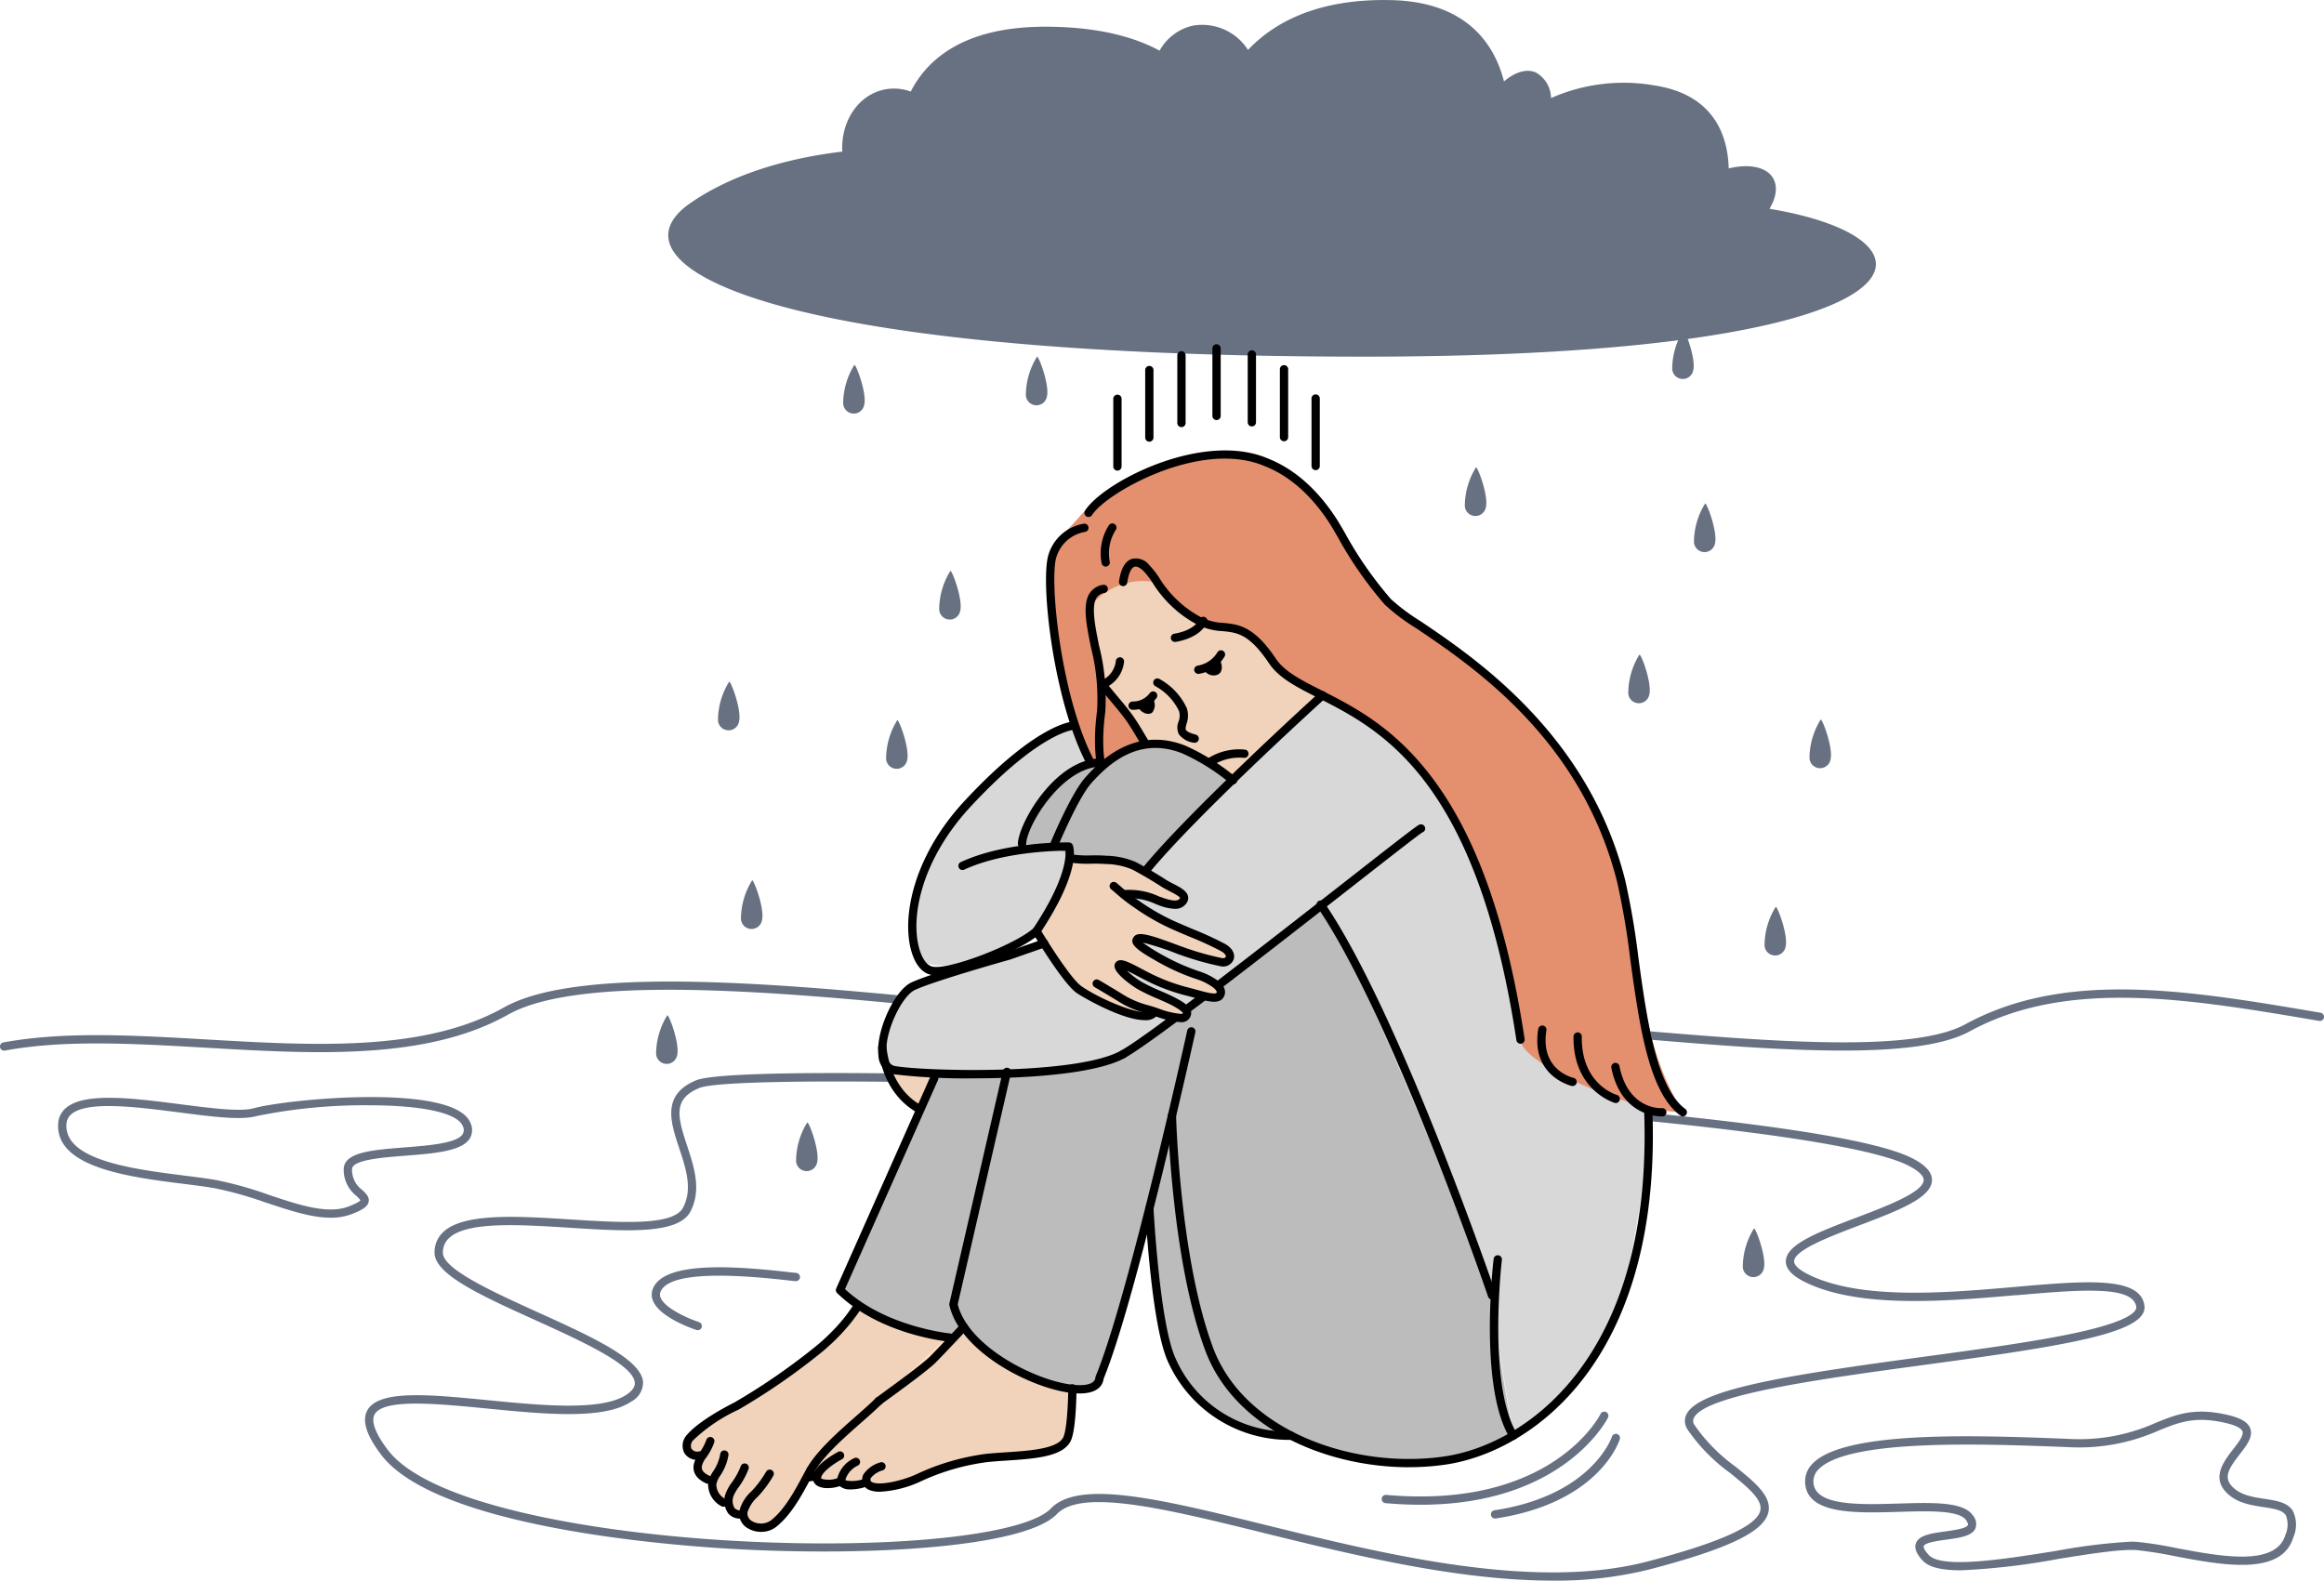 <svg xmlns="http://www.w3.org/2000/svg" width="286.72" height="195.033" viewBox="0 0 286.72 195.033"><g transform="translate(0 -29.389)"><g transform="translate(0 29.389)"><path d="M39.443,1182.111c8.559,0,16.689-.947,23.236-4.628,9.594-5.395,37.061-2.544,61.293-.029,16.869,1.75,32.8,3.4,40.281,1.974,7.973-1.524,22.289-.306,36.134.872,17.541,1.491,35.679,3.035,42.6-.743,12.055-6.583,27.109-4.026,43.045-1.318l.093.016a.511.511,0,1,0,.171-1.008l-.093-.016c-16.118-2.738-31.341-5.324-43.707,1.428-6.649,3.632-24.631,2.1-42.021.622-14.554-1.239-28.3-2.408-36.412-.858-7.332,1.4-23.192-.244-39.983-1.987-24.385-2.531-52.023-5.4-61.9.155-9.793,5.507-23.433,4.719-36.625,3.957-9.074-.523-17.645-1.019-25.133.363a.511.511,0,1,0,.185,1.005c7.366-1.358,15.877-.866,24.889-.347,4.654.269,9.364.541,13.95.541" transform="translate(0 -1052.283)" fill="#677182"/><path d="M454.6,1316.275c-12.026-2.959-22.413-5.515-25.486-2.316-3.964,4.127-23.3,5.277-40.364,4.277-8.4-.492-36.323-2.781-43-11.6-1.845-2.435-2.4-4.231-1.7-5.49,1.43-2.556,7.649-1.947,14.848-1.243,6.611.646,14.1,1.38,17.141-.693,1.069-.729,1.019-1.3,1-1.481-.193-2.225-6.625-5.141-12.3-7.714-6.651-3.015-12.4-5.62-12.4-8.3a3.389,3.389,0,0,1,1.082-2.571c2.529-2.375,9.224-1.951,15.7-1.541,6.221.394,12.654.8,13.861-1.438,1.224-2.271.365-4.86-.466-7.364-1.074-3.236-2.185-6.583,2.075-8.361,3.875-1.618,40.359-.872,71.938.747,15.89.815,68.486,3.864,78.165,8.889,1.659.861,2.437,1.762,2.379,2.754-.125,2.152-4.217,3.7-8.953,5.5-3.576,1.356-8.026,3.044-8.05,4.436-.006.342.327,1.059,2.617,2.018,6.506,2.724,16.591,1.844,24.693,1.139,8.635-.753,15.455-1.348,15.912,2.339.419,3.375-10.057,4.97-27.183,7.292-12.659,1.716-27.007,3.661-28.409,6.539a.839.839,0,0,0,.071.858,21.143,21.143,0,0,0,5.052,5.139c2.415,1.961,4.5,3.655,4.075,5.624-.519,2.4-4.9,4.512-14.642,7.065a47.378,47.378,0,0,1-11.983,1.388c-11.747,0-24.7-3.188-35.678-5.889m92.875-29.335c-8.215.717-18.438,1.608-25.177-1.214-2.232-.934-3.263-1.881-3.244-2.979.035-2.085,4.055-3.609,8.709-5.375,3.657-1.387,8.208-3.114,8.295-4.6.031-.531-.6-1.149-1.829-1.787l.236-.454-.236.454c-6.408-3.327-35.472-6.608-77.745-8.776-34.856-1.787-68.263-2.173-71.492-.825s-2.7,3.466-1.5,7.1c.857,2.583,1.829,5.511.4,8.171-1.517,2.815-7.981,2.406-14.826,1.974-6.258-.4-12.728-.805-14.934,1.266a2.372,2.372,0,0,0-.759,1.825c0,2.024,6.266,4.865,11.795,7.372,6.506,2.95,12.652,5.736,12.9,8.557a2.682,2.682,0,0,1-1.446,2.415c-3.344,2.282-10.7,1.562-17.818.866-6.269-.614-12.753-1.247-13.856.724-.47.841.089,2.354,1.619,4.373,5.1,6.731,25.168,10.2,42.249,11.2,19.3,1.13,36.311-.575,39.566-3.965,3.483-3.625,13.626-1.129,26.468,2.031,14.785,3.638,33.184,8.165,47.158,4.505,8.946-2.344,13.493-4.4,13.9-6.292.293-1.355-1.567-2.865-3.72-4.614a21.9,21.9,0,0,1-5.29-5.417,1.86,1.86,0,0,1-.107-1.822c1.528-3.135,12.55-4.848,29.191-7.1,7.01-.951,13.631-1.849,18.628-2.911,7.1-1.512,7.736-2.77,7.677-3.241-.191-1.538-2.436-2.014-5.765-2.014-2.531,0-5.689.275-9.043.568" transform="translate(-298.724 -1127.131)" fill="#677182"/><path d="M1714.486,1596.889c-.8-.844-1.081-1.55-.867-2.156.361-1.024,1.944-1.241,3.622-1.472,1.034-.142,2.6-.357,2.785-.782.049-.112-.031-.338-.216-.607-.86-1.251-4.656-1.136-8.326-1.026-5.341.161-11.393.343-11.533-3.654a3.089,3.089,0,0,1,.983-2.359c4.046-4.034,20.192-3.424,30.876-3.019l.474.018a23,23,0,0,0,10.915-1.968c2.593-1.051,4.831-1.958,9.041-.938,1.535.372,2.373.9,2.637,1.654.358,1.024-.45,2.063-1.305,3.162-1.247,1.6-2,2.738-1.062,3.834,1.014,1.192,2.6,1.435,4.14,1.668,1.444.22,2.807.428,3.472,1.475a3.881,3.881,0,0,1,.069,3.248c-1.435,4.844-8.761,3.458-14.647,2.345a47.148,47.148,0,0,0-4.721-.746c-1.947-.139-5.689.457-9.652,1.092a85.677,85.677,0,0,1-12.006,1.4c-2.192,0-3.874-.317-4.678-1.167m26.41-2.342a47.538,47.538,0,0,1,4.836.76c5.482,1.036,12.3,2.327,13.476-1.631a3.109,3.109,0,0,0,.048-2.408c-.416-.654-1.5-.82-2.763-1.012-1.642-.25-3.5-.534-4.765-2.016-1.542-1.813-.053-3.727,1.034-5.125.65-.835,1.321-1.7,1.147-2.2-.076-.218-.426-.637-1.912-1-3.889-.942-5.887-.133-8.416.892a24.173,24.173,0,0,1-11.337,2.042l-.474-.018c-9.868-.374-26.385-1-30.115,2.721a2.079,2.079,0,0,0-.682,1.6c.1,2.98,5.617,2.814,10.479,2.668,4.305-.13,8.024-.242,9.2,1.469a1.617,1.617,0,0,1,.309,1.6c-.419.948-1.955,1.159-3.581,1.383-1.053.144-2.643.363-2.8.8-.018.052-.074.351.647,1.114,1.63,1.726,9.475.47,15.777-.539a70.821,70.821,0,0,1,9.183-1.125c.253,0,.49.007.706.024" transform="translate(-1477.247 -1404.294)" fill="#677182"/><path d="M80.416,1295.3a45.587,45.587,0,0,0-6.369-1.8c-1.089-.192-2.441-.362-3.872-.543-6.632-.835-15.716-1.979-15.459-7.36a2.71,2.71,0,0,1,.991-2.025c2.326-1.949,8.326-1.177,14.13-.43,3.785.487,7.36.947,9.033.483,4.016-1.114,24.689-3.15,26.706,1.8a2.044,2.044,0,0,1-.067,1.927c-.977,1.584-4.368,1.851-7.959,2.133-2.887.227-6.481.51-6.574,1.629a3.062,3.062,0,0,0,1.262,2.6c.466.449.907.873.788,1.458-.113.564-.68.975-2.089,1.519a7.165,7.165,0,0,1-2.6.446c-2.394,0-5.1-.906-7.924-1.849m11.113-.837a4.054,4.054,0,0,1-1.572-3.427c.166-1.986,3.571-2.254,7.513-2.563,3.03-.238,6.464-.508,7.169-1.651a1.023,1.023,0,0,0-.01-1c-.644-1.582-4.907-2.533-11.4-2.545h-.12a66.387,66.387,0,0,0-13.964,1.342c-1.871.52-5.377.068-9.437-.455-5.325-.685-11.36-1.463-13.342.2a1.7,1.7,0,0,0-.627,1.29c-.211,4.435,8.329,5.51,14.565,6.3,1.444.182,2.809.353,3.923.55a46.46,46.46,0,0,1,6.515,1.834c3.721,1.244,7.235,2.42,9.829,1.419,1.124-.433,1.385-.676,1.444-.757a3.221,3.221,0,0,0-.485-.529m13.569-8.838h0Z" transform="translate(-47.543 -1146.88)" fill="#677182"/><path d="M1305.863,1589.969c17.757,0,23.075-10.642,23.131-10.758a.511.511,0,0,0-.922-.443c-.057.118-5.963,11.823-26.464,9.981a.512.512,0,0,0-.091,1.019c1.525.137,2.973.2,4.346.2" transform="translate(-1130.608 -1404.293)" fill="#677182"/><path d="M1404.5,1609.844a.537.537,0,0,0,.077-.006c12.725-1.926,15.223-9.462,15.323-9.782a.511.511,0,0,0-.976-.307c-.026.082-2.458,7.254-14.5,9.077a.512.512,0,0,0,.076,1.017" transform="translate(-1220.058 -1422.466)" fill="#677182"/><path d="M619.4,1450.3a.511.511,0,0,0,.16-1c-1.1-.363-4.083-1.6-4.7-2.958a.943.943,0,0,1-.028-.8c.834-2.006,6.063-2.481,15.541-1.41.476.054.851.1,1.1.117a.511.511,0,1,0,.089-1.019c-.24-.021-.606-.063-1.071-.115-7.006-.791-15.223-1.276-16.6,2.033a1.954,1.954,0,0,0,.043,1.621c.917,2,4.865,3.356,5.313,3.5a.521.521,0,0,0,.16.025" transform="translate(-533.331 -1286.163)" fill="#677182"/><path d="M1662.936,1102.986c.226-.03,1.573,3.553,1.209,4.952a1.309,1.309,0,0,1-2.591-.185,9.074,9.074,0,0,1,1.382-4.767" transform="translate(-1443.856 -991.091)" fill="#677182" fill-rule="evenodd"/><path d="M1642.454,1405.906c.226-.03,1.573,3.553,1.209,4.952a1.309,1.309,0,0,1-2.591-.185,9.069,9.069,0,0,1,1.382-4.767" transform="translate(-1426.057 -1254.328)" fill="#677182" fill-rule="evenodd"/><path d="M795.242,592.562c.226-.03,1.573,3.554,1.209,4.952a1.309,1.309,0,0,1-2.591-.185,9.074,9.074,0,0,1,1.382-4.767" transform="translate(-689.834 -547.536)" fill="#677182" fill-rule="evenodd"/><path d="M1410.4,451.261c.226-.03,1.573,3.554,1.209,4.952a1.309,1.309,0,0,1-2.591-.185,9.072,9.072,0,0,1,1.382-4.767" transform="translate(-1224.4 -424.746)" fill="#677182" fill-rule="evenodd"/><path d="M1695.024,486.049c.226-.03,1.573,3.554,1.209,4.952a1.309,1.309,0,0,1-2.591-.185,9.077,9.077,0,0,1,1.382-4.767" transform="translate(-1471.74 -454.976)" fill="#677182" fill-rule="evenodd"/><path d="M835.661,927.16c.226-.029,1.572,3.554,1.209,4.952a1.309,1.309,0,0,1-2.591-.185,9.07,9.07,0,0,1,1.382-4.768" transform="translate(-724.958 -838.3)" fill="#677182" fill-rule="evenodd"/><path d="M619.058,1205.15c.226-.031,1.573,3.553,1.209,4.952a1.31,1.31,0,0,1-2.591-.186,9.077,9.077,0,0,1,1.382-4.767" transform="translate(-536.73 -1079.872)" fill="#677182" fill-rule="evenodd"/><path d="M750.885,1306.1c.226-.03,1.573,3.554,1.209,4.952a1.309,1.309,0,0,1-2.591-.185,9.071,9.071,0,0,1,1.382-4.767" transform="translate(-651.288 -1167.6)" fill="#677182" fill-rule="evenodd"/><path d="M1596.457,723.092c.226-.03,1.572,3.553,1.209,4.952a1.31,1.31,0,0,1-2.591-.185,9.07,9.07,0,0,1,1.383-4.767" transform="translate(-1386.086 -660.966)" fill="#677182" fill-rule="evenodd"/><path d="M967.29,584.765c.226-.03,1.573,3.554,1.208,4.952a1.309,1.309,0,0,1-2.591-.185,9.074,9.074,0,0,1,1.382-4.767" transform="translate(-839.343 -540.76)" fill="#677182" fill-rule="evenodd"/><path d="M1534.589,865.406c.226-.03,1.573,3.554,1.209,4.952a1.309,1.309,0,0,1-2.591-.185,9.073,9.073,0,0,1,1.382-4.767" transform="translate(-1332.323 -784.636)" fill="#677182" fill-rule="evenodd"/><path d="M1380.662,689.045c.226-.03,1.573,3.554,1.209,4.952a1.309,1.309,0,0,1-2.591-.185,9.076,9.076,0,0,1,1.382-4.767" transform="translate(-1198.561 -631.379)" fill="#677182" fill-rule="evenodd"/><path d="M677.334,890.908c.226-.03,1.573,3.553,1.209,4.952a1.309,1.309,0,0,1-2.591-.185,9.071,9.071,0,0,1,1.382-4.767" transform="translate(-587.372 -806.797)" fill="#677182" fill-rule="evenodd"/><path d="M885.656,786.574c.226-.03,1.573,3.554,1.209,4.952a1.309,1.309,0,0,1-2.591-.185,9.071,9.071,0,0,1,1.382-4.767" transform="translate(-768.403 -716.131)" fill="#677182" fill-rule="evenodd"/><path d="M1705.265,926.58c.226-.03,1.573,3.554,1.209,4.952a1.309,1.309,0,0,1-2.591-.185,9.076,9.076,0,0,1,1.382-4.767" transform="translate(-1480.639 -837.796)" fill="#677182" fill-rule="evenodd"/><path d="M1277.151,524.553c.226-.03,1.573,3.554,1.209,4.952a1.309,1.309,0,0,1-2.591-.185,9.073,9.073,0,0,1,1.382-4.767" transform="translate(-1108.611 -488.436)" fill="#677182" fill-rule="evenodd"/><path d="M860.874,474.172c.226-.03,1.573,3.554,1.209,4.952a1.309,1.309,0,0,1-2.591-.185,9.073,9.073,0,0,1,1.382-4.767" transform="translate(-746.868 -444.655)" fill="#677182" fill-rule="evenodd"/><path d="M1113.069,435.614c.226-.03,1.573,3.553,1.208,4.952a1.309,1.309,0,0,1-2.591-.185,9.069,9.069,0,0,1,1.383-4.767" transform="translate(-966.024 -411.148)" fill="#677182" fill-rule="evenodd"/><path d="M698.971,1078.029c.226-.03,1.573,3.554,1.208,4.952a1.309,1.309,0,0,1-2.591-.185,9.069,9.069,0,0,1,1.382-4.767" transform="translate(-606.175 -969.404)" fill="#677182" fill-rule="evenodd"/><path d="M1575.974,559.973c.226-.03,1.573,3.554,1.209,4.952a1.309,1.309,0,0,1-2.591-.185,9.076,9.076,0,0,1,1.382-4.767" transform="translate(-1368.286 -519.216)" fill="#677182" fill-rule="evenodd"/><path d="M632.074,273.947c5.93-4.123,13.417-5.743,18.776-6.375-.2-3.7,1.931-6.982,5.187-7.657a6,6,0,0,1,3.259.245c1.989-3.912,6.479-8,16.586-8,6.523,0,11.018,1.278,14.112,2.953a6.277,6.277,0,0,1,4.135-3.09,6.715,6.715,0,0,1,6.773,3c3.146-3.325,8.557-6.387,17.781-6.141,9.388.25,12.682,5.628,13.8,10.026,1.333-1.132,2.757-1.6,3.915-1.108a3.67,3.67,0,0,1,1.889,3.166,22.133,22.133,0,0,1,12.921-1.533c7.349,1.189,8.9,6.377,9,10.214,2.493-.606,4.66-.208,5.483,1.216.592,1.025.376,2.388-.452,3.763,23.507,3.91,20.28,18.246-49.987,18.246-75.328,0-93.61-11.671-83.185-18.921" transform="translate(-546.932 -248.864)" fill="#677182"/><path d="M880.025,932.365s-4.217.047-13.127,9.644-6.807,17.514-5.44,19.326c1.234,1.636,9.044-.174,12.093-2.664,4.912-1.653,5.844-11.383,5.844-11.383s9.161-12.312,4.905-11.514Z" transform="translate(-747.523 -842.823)" fill="#d8d8d8"/><path d="M1072.61,1138.43s.468,14.5,2.777,18.738c5.966,10.959,14.709,9.294,14.709,9.294,16.011,7.817,27.41,0,27.41,0s-1.9-10.029-2.622-17.31c0,0-11.77-34.536-21.145-48.214l-22.609,5.838Z" transform="translate(-930.807 -989.312)" fill="#bcbcbc"/><path d="M840.023,1215.068s-3.977,2.766-2.2,6.447a12.209,12.209,0,0,0,4.835,5.251s5.718-12.28,5.186-12.245-7.82.546-7.82.546" transform="translate(-727.666 -1088.016)" fill="#f1d3bb"/><path d="M740.629,1470.3a55.43,55.43,0,0,1-10.851,5.731c-2.124.787-4.642.944-4.8,2.518s2.518,1.573,3.227,1.337c3.329,3.292,6.873,2.731,10.543-.079,0,0-2.282.708-1.81,1.968s4.091.471,6.216-.472a28.4,28.4,0,0,1,8.5-2.518c3.383-.393,8.97-.157,9.993-2.361.629-1.337.538-6.772.223-10.785s-8.893-8.478-8.893-8.478Z" transform="translate(-629.997 -1298.866)" fill="#f1d3bb"/><path d="M853.152,1428.819c.551,8.419-3.3,12.275-4.17,13.14a31.285,31.285,0,0,1-4.493,3.711Z" transform="translate(-733.857 -1274.239)" fill="#ffddc0"/><path d="M927.286,1220.378s-7.268,32.97-11.314,42.717c-.354,4.227-16.311-1.471-18.025-9.049l6.6-28.681Z" transform="translate(-780.313 -1093.105)" fill="#bcbcbc"/><path d="M1203.146,872.478s-7.317,2.707-11.248,13.735,2.329,9.539,7.034,18.235,18.134,41.348,18.869,43.446,3.575,20.036,3.575,20.036,11.142-7.985,13.095-15.914c1.545-6.274,6.957-27.844-.49-42.772s-30.835-36.766-30.835-36.766" transform="translate(-1034.677 -790.782)" fill="#d8d8d8"/><path d="M979.944,962.288s-4.613-2.852-8.991-.665-8.383,7.685-8.447,10.027l5.78.347Z" transform="translate(-836.413 -867.531)" fill="#bcbcbc"/><path d="M1129.49,954.5a31.261,31.261,0,0,0,4.531-.323c10.848-1.592,28.358-13.641,25.171-48.7a79.7,79.7,0,0,0-14.757-39.652,64.7,64.7,0,0,0-12.38-13.178.511.511,0,0,0-.6.826,63.732,63.732,0,0,1,12.181,12.987,78.688,78.688,0,0,1,14.542,39.11c3.118,34.3-13.808,46.057-24.3,47.6-10.984,1.614-24.675-2.972-28.571-13.432-4.11-11.037-4.552-28.462-4.556-28.636a.511.511,0,0,0-1.023.023c0,.176.449,17.77,4.62,28.97,3.549,9.531,14.784,14.411,25.147,14.411" transform="translate(-955.654 -773.459)"/><path d="M1046.8,789.679l-2.268-3.479s-5.32-12.958-10.342-13.281c-5.725-.363-18.4-3.732-22.243.665-2.073,2.349,2.677,13.582,2.873,13.84,1.222,1.444,3.344,3.786,3.664,4.333a30.491,30.491,0,0,0,3.728,5.677c2.794,2.909,7.167,4.71,9.812,4.686a4.611,4.611,0,0,0,2.457-1.058l2.246,2.631a26.111,26.111,0,0,1-3.752,5.813c-1.929,2.286,34.313-12.627,31.74-12.633a46.632,46.632,0,0,1-10.892-1.223c-4.3-1.233-7.025-5.971-7.025-5.971" transform="translate(-878.926 -702.897)" fill="#f1d3bb" fill-rule="evenodd"/><path d="M999.893,692.505a8.188,8.188,0,0,0-7.393,2.925,2.981,2.981,0,0,0,.005,3l.739,3.708.284,3.047a33.014,33.014,0,0,1,3.808,4.271c1.523,2.343,2.539,4.9,5.239,7a22.867,22.867,0,0,0,7.454,3.388,3.728,3.728,0,0,0,3.295-.9l2.06,2.8a16.2,16.2,0,0,1-2.411,3.95c-2.144,2.979-6.394,7.635-6.394,7.635a4.7,4.7,0,0,1-2.843-1.432,9.7,9.7,0,0,1-1.432-3.924c-.406-2.139-.656-3.316-2.476-4.16-1.892-.813-4.384-4.556-5.794-7.632a3.056,3.056,0,0,0-1.973-1.963s-1.874-5.444-3.567-10.969a40.42,40.42,0,0,1-1.309-11.6c.2-4.112,2.461-5.428,4.018-7.383a25.521,25.521,0,0,1,5.676-4.328,17.613,17.613,0,0,1,4.584-1.887c3.4-.863,7.354-1.623,10.351-1.029,2.511.461,7.021,3.574,8.7,5.679,2.2,2.734,4.848,8.279,8.263,12.034,2.887,3.126,5.636,3.142,7.645,6.218,5.5,2.434,10.229,8.481,13.1,11.581a44.34,44.34,0,0,1,9.336,19.84c2.028,10.584,1.417,16.863,6.6,25.621-6.433-.106-20.025-6-20.025-8.968-.386-6.661-6.514-30.871-16.184-37.278-3.217-2.3-5.864-3.927-5.864-3.927s-4.993-1.594-6.556-3.234c-1.635-1.609-2.847-3.829-4.8-5.386-1.417-1.1-2.967-1.122-4.92-1.48a13.031,13.031,0,0,1-2.481-.988c-1.893-1.413-3.891-4.065-4.728-4.218" transform="translate(-857.836 -620.737)" fill="#e4906f" fill-rule="evenodd"/><path d="M1187.718,1000.866a.512.512,0,0,0,.435-.78,38.877,38.877,0,0,0-3.253-4.52.511.511,0,0,0-.764.68,38.616,38.616,0,0,1,3.146,4.376.511.511,0,0,0,.436.243" transform="translate(-1028.897 -897.596)"/><path d="M1190.431,929.71a48.456,48.456,0,0,0,3.96-5.131,38.533,38.533,0,0,0,2.689-5.1,16.155,16.155,0,0,1-1.023,6.78,11.619,11.619,0,0,1-4.155,5.472Z" transform="translate(-1034.479 -831.627)" fill-rule="evenodd"/><path d="M1052.293,905.932c.135,0,.267-.005.4-.016,2.877-.244,6.572-5.141,8.225-8.17a11.334,11.334,0,0,0,1.521-4.773.512.512,0,0,0-1.02-.082,10.272,10.272,0,0,1-1.4,4.372c-1.934,3.544-5.375,7.461-7.41,7.634a9.473,9.473,0,0,1-4.133-.985c-2.984-1.3-5.218-2.861-6.293-4.392-.81-1.115-1.334-2-1.84-2.849-.409-.689-.8-1.339-1.3-2.055-.6-.851-1.241-1.612-1.86-2.348-.31-.368-.619-.736-.924-1.115-.169-.19-.363-.445-.55-.691a.512.512,0,1,0-.814.62c.2.261.405.532.584.732.293.365.607.739.922,1.113.606.72,1.232,1.464,1.806,2.278.479.683.856,1.317,1.255,1.988a34.669,34.669,0,0,0,1.887,2.92c1.193,1.7,3.517,3.34,6.715,4.736a11.685,11.685,0,0,0,4.232,1.083" transform="translate(-899.225 -806.234)"/><path d="M1091.164,895.764a.512.512,0,0,0,.127-1.007c-.891-.23-1.14-.461-1.208-.578-.086-.148-.028-.388.074-.768a2.927,2.927,0,0,0,.032-1.911,7.845,7.845,0,0,0-3.362-3.6.511.511,0,1,0-.545.865,6.919,6.919,0,0,1,2.95,3.1,2.011,2.011,0,0,1-.063,1.286,1.924,1.924,0,0,0,.03,1.549,2.759,2.759,0,0,0,1.836,1.054.517.517,0,0,0,.128.016" transform="translate(-943.767 -804.11)"/><path d="M885.137,903.872s-16.162,14.645-21.9,21.759l-13.227,9.1-3.581,1.253s-9.176,2.565-11.769,3.762-5.785,9.774-2.254,10.373,22.6,1.188,28.187-2,38.7-30.564,39.5-30.871c-1.751-4.414-10.091-11.538-14.959-13.377" transform="translate(-722.001 -818.063)" fill="#d8d8d8"/><path d="M1124.2,957.989a.51.51,0,0,0,.415-.212,6.207,6.207,0,0,1,5.332-2.218.512.512,0,0,0,.165-1.01,7.134,7.134,0,0,0-6.327,2.628.512.512,0,0,0,.414.811" transform="translate(-976.484 -862.046)"/><path d="M1103.081,832.724a.533.533,0,0,0,.063,0c.12-.015,2.958-.387,3.916-2.391a.512.512,0,0,0-.923-.441c-.715,1.5-3.095,1.814-3.119,1.817a.512.512,0,0,0,.063,1.019" transform="translate(-958.129 -753.518)"/><path d="M1036.239,871.725a.512.512,0,0,0,.241-.06,3.969,3.969,0,0,0,2.244-3.2.511.511,0,0,0-.5-.523.506.506,0,0,0-.523.5,2.969,2.969,0,0,1-1.7,2.331.512.512,0,0,0,.242.963" transform="translate(-900.042 -786.835)"/><path d="M1125.182,864.288a.506.506,0,0,0,.115-.013,4.474,4.474,0,0,0,3.121-2.139.511.511,0,1,0-.9-.489,3.506,3.506,0,0,1-2.452,1.631.511.511,0,0,0,.115,1.01" transform="translate(-977.333 -781.138)"/><path d="M1063.315,902.257a3.6,3.6,0,0,0,2.9-1.482.512.512,0,0,0-.835-.591,2.574,2.574,0,0,1-2.1,1.049.517.517,0,0,0-.536.485.51.51,0,0,0,.48.537c.009,0,.04,0,.091,0" transform="translate(-923.519 -814.671)"/><path d="M990.551,772.084a.506.506,0,0,0,.239-.06.511.511,0,0,0,.213-.691c-4.093-7.736-5.55-22.177-4.673-25.068a4.472,4.472,0,0,1,3.54-3.149.512.512,0,0,0-.114-1.017,5.493,5.493,0,0,0-4.4,3.86c-1.019,3.359.613,18.042,4.746,25.852a.511.511,0,0,0,.452.272" transform="translate(-856.011 -677.482)"/><path d="M1028.151,829.556a.512.512,0,0,0,.361-.874c-1.927-1.921-4.838-4.823-3.719-13.327a26.053,26.053,0,0,0-.762-8.179c-.508-2.531-.987-4.921-.289-5.95a1.389,1.389,0,0,1,.974-.572.512.512,0,0,0-.183-1.007,2.407,2.407,0,0,0-1.637,1c-.939,1.383-.443,3.859.133,6.725a25.345,25.345,0,0,1,.751,7.845c-1.185,9,2.067,12.247,4.011,14.184a.507.507,0,0,0,.361.15" transform="translate(-888.435 -727.486)"/><path d="M1103.337,834.654a.534.534,0,0,0,.078-.006.511.511,0,0,0,.429-.582c-2.193-14.444-5.94-25.009-11.456-32.3-4.687-6.194-9.634-8.705-13.609-10.723-2.548-1.293-4.561-2.314-5.637-3.926-2.7-4.023-4.608-4.21-6.458-4.391a6.846,6.846,0,0,1-2.689-.664,13.418,13.418,0,0,1-5.22-4.89,10.879,10.879,0,0,0-1.262-1.607,2.078,2.078,0,0,0-2.157-.726c-.811.284-1.333,1.214-1.551,2.766a.511.511,0,1,0,1.013.142c.151-1.078.478-1.8.875-1.943.272-.1.68.088,1.115.5a10.318,10.318,0,0,1,1.127,1.451,14.3,14.3,0,0,0,5.6,5.22,7.767,7.767,0,0,0,3.047.767c1.761.172,3.281.321,5.708,3.942,1.225,1.834,3.343,2.909,6.024,4.27,7.81,3.964,19.612,9.953,24.517,42.262a.512.512,0,0,0,.5.434" transform="translate(-915.746 -705.863)"/><path d="M1095.039,755.35a.512.512,0,0,0,.3-.924c-3.573-2.631-4.743-11.113-5.775-18.6a96.232,96.232,0,0,0-1.624-9.574c-4.5-17.979-18.482-27.428-25.2-31.969a25.446,25.446,0,0,1-3.7-2.751,46.562,46.562,0,0,1-5.678-8.158c-.4-.694-.748-1.293-1.067-1.79-3.552-5.47-7.295-6.96-8.7-7.521-8.077-3.217-20.111,3.066-22.308,6.537a.511.511,0,0,0,.864.547c1.72-2.718,13.19-9.269,21.066-6.134,1.326.528,4.85,1.931,8.223,7.126.305.475.646,1.064,1.041,1.747a47.466,47.466,0,0,0,5.8,8.327,24.868,24.868,0,0,0,3.889,2.917c7.123,4.813,20.382,13.771,24.784,31.37a95.741,95.741,0,0,1,1.6,9.465c1.112,8.06,2.261,16.394,6.182,19.28a.505.505,0,0,0,.3.1" transform="translate(-887.422 -617.592)"/><path d="M1037.343,747.294a.536.536,0,0,0,.06,0,.511.511,0,0,0,.449-.567,5.407,5.407,0,0,1,.727-3.946.512.512,0,1,0-.85-.569,6.433,6.433,0,0,0-.893,4.632.512.512,0,0,0,.507.453" transform="translate(-900.932 -677.382)"/><path d="M1134.751,868.564c-.456-.661-.568.073-1.115.394s-1.312.136-.856.8a1.349,1.349,0,0,0,1.726.628c.579-.249.629-1.127.245-1.819" transform="translate(-984.26 -787.149)" fill-rule="evenodd"/><path d="M1072.926,903.907c-.456-.66-.145.062-.588.425s-1.6.261-1.073.89c.456.661,1.252.918,1.7.556a1.5,1.5,0,0,0-.034-1.87" transform="translate(-930.806 -817.86)" fill-rule="evenodd"/><path d="M814.105,1565.934a13.675,13.675,0,0,0,4.822-1.171,28,28,0,0,1,8.349-2.477c.732-.085,1.571-.141,2.459-.2,3.448-.227,7.013-.462,7.939-2.454.657-1.4.7-5.939.7-6.453a.512.512,0,0,0-.509-.514h0a.511.511,0,0,0-.511.509c-.007,1.332-.13,5.012-.607,6.025-.671,1.445-4.224,1.679-7.079,1.867-.9.059-1.752.116-2.51.2a28.949,28.949,0,0,0-8.644,2.557c-1.74.773-4.343,1.354-5.3.953-.189-.079-.221-.163-.231-.191a.4.4,0,0,1,.015-.344,2.88,2.88,0,0,1,1.468-.955.511.511,0,0,0-.3-.977,3.8,3.8,0,0,0-2.083,1.483,1.426,1.426,0,0,0-.054,1.153,1.36,1.36,0,0,0,.794.775,3.386,3.386,0,0,0,1.287.211" transform="translate(-705.561 -1381.862)"/><path d="M790.175,1625.82a6.118,6.118,0,0,0,2.116-.408.511.511,0,0,0-.416-.935,3.971,3.971,0,0,1-2.3.23c-.007-.007-.044-.039-.031-.161a2.87,2.87,0,0,1,1.527-1.673.511.511,0,0,0-.5-.894,3.768,3.768,0,0,0-2.048,2.459,1.184,1.184,0,0,0,.386,1.048,2,2,0,0,0,1.262.334" transform="translate(-685.22 -1442.038)"/><path d="M767.311,1620.443a4.682,4.682,0,0,0,1.734-.327.511.511,0,0,0-.415-.935,3.215,3.215,0,0,1-2,.131.249.249,0,0,1-.12-.093c-.028-.445.835-1.379,2.58-2.349a.511.511,0,0,0-.5-.894c-1.53.849-3.307,2.136-3.089,3.443a.5.5,0,0,0,.011.05,1.184,1.184,0,0,0,.675.767,2.685,2.685,0,0,0,1.124.208" transform="translate(-665.201 -1436.822)"/><path d="M746.952,1614.413a4.8,4.8,0,0,0,1.375-.208.511.511,0,0,0-.324-.97,2.714,2.714,0,0,1-1.768.011.135.135,0,0,1-.078-.12c.048-.358,1.424-1.444,2.888-2.265a.512.512,0,0,0-.5-.892c-1.312.736-3.5,2.136-3.407,3.243a1.15,1.15,0,0,0,.534.888,2.35,2.35,0,0,0,1.28.312" transform="translate(-647.518 -1431.602)"/><path d="M723.858,1573.83a3.8,3.8,0,0,0,1.115-.143.511.511,0,1,0-.323-.97,3.39,3.39,0,0,1-2.345-.293.52.52,0,0,1-.21-.508c.076-.758,1.079-1.091,2.723-1.549.574-.161,1.168-.326,1.746-.54a92.245,92.245,0,0,0,8.7-4.324.511.511,0,0,0-.5-.892,93.441,93.441,0,0,1-8.567,4.26c-.531.2-1.1.356-1.657.511-1.7.476-3.315.925-3.466,2.433a1.533,1.533,0,0,0,.59,1.409,3.653,3.653,0,0,0,2.192.607" transform="translate(-626.604 -1392.184)"/><path d="M1261.468,1146.269a.512.512,0,0,0,.484-.677c-.118-.346-11.9-34.759-21.207-48.338a.511.511,0,0,0-.844.579c9.229,13.464,20.966,47.745,21.083,48.089a.512.512,0,0,0,.484.347" transform="translate(-1077.39 -985.918)"/><path d="M1405.972,1453.946a.512.512,0,0,0,.437-.778c-3.626-5.957-1.864-21.269-1.846-21.423a.511.511,0,0,0-1.016-.12c-.076.643-1.822,15.818,1.988,22.076a.511.511,0,0,0,.437.245" transform="translate(-1219.272 -1276.286)"/><path d="M1054.553,1054.15a.512.512,0,0,0,.253-.067c3.711-2.121,18.2-13.453,27.784-20.952,4.553-3.561,8.486-6.637,8.886-6.859a.494.494,0,0,0,.275-.653.527.527,0,0,0-.679-.285c-.309.12-2.118,1.521-9.113,6.992-9.563,7.48-24.015,18.785-27.661,20.869a.511.511,0,0,0,.254.955" transform="translate(-915.957 -923.581)"/><path d="M1014.616,953.985a26.854,26.854,0,0,0-6.037-3.782c-5.761-2.289-9.75,1.483-11.81,3.782-1.732,1.934-4.249,8.022-4.249,8.022l8.609,6.037Z" transform="translate(-862.495 -857.707)" fill="#bcbcbc"/><path d="M833,1240.672a.511.511,0,0,0,.147-1c-.188-.058-4.4-1.423-5.121-7.555a.511.511,0,0,0-1.016.12c.808,6.834,5.638,8.353,5.843,8.415a.519.519,0,0,0,.146.022" transform="translate(-718.664 -1102.913)"/><path d="M1074.738,922.751a.51.51,0,0,0,.4-.191c5.643-7,21.679-21.555,21.841-21.7a.512.512,0,1,0-.687-.758c-.162.147-16.257,14.753-21.95,21.818a.511.511,0,0,0,.4.832" transform="translate(-933.498 -814.671)"/><path d="M989.125,959.137a.512.512,0,0,0,.473-.316c.025-.06,2.5-6.03,4.157-7.876,2.3-2.569,5.972-5.74,11.24-3.648a26.476,26.476,0,0,1,5.9,3.7.511.511,0,1,0,.658-.783,27.027,27.027,0,0,0-6.177-3.866c-6.539-2.6-10.935,2.3-12.379,3.916-1.771,1.976-4.237,7.916-4.341,8.168a.511.511,0,0,0,.277.668.5.5,0,0,0,.2.039" transform="translate(-859.1 -854.325)"/><path d="M1096.174,1412.28c.237,0,.371-.008.382-.009a.511.511,0,0,0-.07-1.02,15.082,15.082,0,0,1-14.211-9c-1.976-4.236-2.723-18.405-2.73-18.548a.511.511,0,1,0-1.021.052c.03.59.765,14.512,2.824,18.927a16.345,16.345,0,0,0,14.826,9.6" transform="translate(-937.231 -1234.612)"/><path d="M1523.666,1256.789c.069,0,.108,0,.112,0a.511.511,0,0,0-.067-1.021c-.17.011-4.166.188-5.246-5.145a.511.511,0,1,0-1,.2c1.157,5.71,5.453,5.965,6.2,5.965" transform="translate(-1318.659 -1119.03)"/><path d="M1452.086,1222.26a.512.512,0,0,0,.11-1.011c-.172-.039-4.142-.99-3.344-5.865a.511.511,0,1,0-1.009-.166c-.957,5.849,4.083,7.019,4.134,7.029a.485.485,0,0,0,.109.012" transform="translate(-1258.064 -1088.249)"/><path d="M1487.06,1229.935a.512.512,0,0,0,.139-1c-.184-.053-4.427-1.341-4.341-7.207a.511.511,0,0,0-.5-.519.531.531,0,0,0-.519.5c-.1,6.677,5.034,8.192,5.086,8.206a.512.512,0,0,0,.138.019" transform="translate(-1287.707 -1093.825)"/><path d="M972.868,1065.871s4.037,6.752,5.661,7.9,8.152,4.461,9.3,2.837l-7.107-3.569s1.705.993,3.143,1.891a18.644,18.644,0,0,0,4.358,1.683c.689.275,2.9.9,3.282.617.761-.558.279-1.083-.91-1.772s-3.431-1.484-4.666-2.237-2.873-2.186-2.428-2.512,2.538,1.065,4.433,1.92a27.842,27.842,0,0,0,5.034,1.675c1.836.507,2.763.706,3.037.016.292-.8-1.037-1.679-2.636-2.263a25.925,25.925,0,0,1-4.59-2c-1.658-.93-3.363-1.924-3.122-2.394s1.277-.255,5.322,1.268a42.344,42.344,0,0,0,5.178,1.471c1.053.106,1.569-1.054.114-1.84-1.189-.69-3.524-1.611-5.529-2.482a27.327,27.327,0,0,1-5.132-2.871,30.626,30.626,0,0,1-2.809-2.233l1.248,1.036a8.8,8.8,0,0,1,4.429.849c1.333.486,2.479.719,2.944-.11s-1.307-1.383-2.386-2.055c-1.126-.736-2.674-1.649-3.769-2.212a9.412,9.412,0,0,0-3.549-.714c-1.446-.11-3.164.077-4.594-.143-.692,3.608-1.782,6.747-4.258,8.243" transform="translate(-845.418 -951.676)" fill="#f1d3bb"/><path d="M1019.149,1060.421a1.623,1.623,0,0,0,1.531-.812,1.018,1.018,0,0,0,.1-.808c-.192-.637-.975-1.04-1.8-1.465-.3-.153-.605-.311-.856-.468-1.163-.761-2.733-1.681-3.807-2.232a9.7,9.7,0,0,0-3.65-.762l-.089-.007c-.639-.049-1.207-.042-1.759-.036a12.855,12.855,0,0,1-2.2-.1.511.511,0,1,0-.156,1.011,13.762,13.762,0,0,0,2.373.115c.529-.006,1.075-.012,1.664.032l.085.008a8.715,8.715,0,0,1,3.3.664c1.02.525,2.551,1.423,3.7,2.172.3.186.624.353.94.516.432.222,1.237.635,1.292.85-.169.293-.576.533-2.334-.108l-.284-.1a8.551,8.551,0,0,0-4.407-.769.511.511,0,0,0,.172,1.008,7.778,7.778,0,0,1,3.881.72l.287.106a6.3,6.3,0,0,0,2.034.472" transform="translate(-874.227 -948.282)"/><path d="M1036.777,1095.922c-.387-.135-.784-.255-1.184-.375a12.133,12.133,0,0,1-3.275-1.356c-1.415-.882-3.113-1.873-3.13-1.883a.511.511,0,1,1,.515-.884c.017.01,1.729,1.007,3.168,1.906a11.326,11.326,0,0,0,3.018,1.237c.414.125.826.25,1.246.4a9.946,9.946,0,0,0,2.832.648c.077-.062.106-.1.115-.1-.021-.059-.158-.284-1.02-.784-.535-.311-1.3-.647-2.116-1a23.32,23.32,0,0,1-2.559-1.239c-.027-.016-2.7-1.692-2.748-2.762a.691.691,0,0,1,.283-.6c.53-.389,1.319,0,3.056.916.621.328,1.264.667,1.892.95a22.833,22.833,0,0,0,4.1,1.415c.271.073.554.149.855.232.971.268,2.3.635,2.421.334.049-.133-.127-.383-.446-.636a7.028,7.028,0,0,0-1.879-.969,26.513,26.513,0,0,1-4.671-2.037c-2.589-1.453-3.761-2.229-3.327-3.074.462-.9,1.617-.61,5.936,1.016l.192.063a33.6,33.6,0,0,0,4.877,1.385c.248.027.411-.066.443-.168.04-.13-.093-.426-.636-.72a42.179,42.179,0,0,0-3.862-1.767c-.543-.23-1.09-.461-1.605-.685a27.788,27.788,0,0,1-5.219-2.918,20.062,20.062,0,0,1-2.188-1.7c-.235-.2-.449-.39-.657-.555a.512.512,0,0,1,.636-.8c.219.174.444.369.691.584a19,19,0,0,0,2.085,1.625,26.619,26.619,0,0,0,5.05,2.827c.521.226,1.065.456,1.6.684a41.523,41.523,0,0,1,3.964,1.817c1.076.581,1.281,1.369,1.115,1.912a1.381,1.381,0,0,1-1.525.886,36.444,36.444,0,0,1-5.094-1.431l-.211-.07a33.942,33.942,0,0,0-4.4-1.443,22.931,22.931,0,0,0,2.635,1.643,25.573,25.573,0,0,0,4.515,1.966,8.187,8.187,0,0,1,2.169,1.13c.913.724.923,1.372.766,1.8-.465,1.167-1.87.779-3.648.287-.3-.082-.579-.158-.849-.23a23.742,23.742,0,0,1-4.26-1.471c-.655-.3-1.342-.658-1.947-.978-.418-.22-.92-.485-1.335-.679a10.6,10.6,0,0,0,1.754,1.346,22.853,22.853,0,0,0,2.438,1.176,23.915,23.915,0,0,1,2.218,1.056c.894.518,1.5.991,1.53,1.615a1.173,1.173,0,0,1-.574,1.011,1.2,1.2,0,0,1-.693.159,11.793,11.793,0,0,1-3.061-.705" transform="translate(-894.138 -970.5)"/><path d="M986.072,1133.485a1.851,1.851,0,0,0,1.608-.648.511.511,0,1,0-.834-.591c-.735,1.034-6.352-1.375-8.59-2.959-1.26-.892-4.1-5.389-5.092-7.047a.511.511,0,1,0-.878.524c.149.251,3.686,6.159,5.379,7.358.647.457,5.606,3.364,8.407,3.364" transform="translate(-844.85 -1007.607)"/><path d="M858.712,959.768c3.043,0,10.586-3.089,12.772-5.063a.5.5,0,0,0,.083-.1c5.115-7.692,4.169-10.6,4.044-10.906a.511.511,0,0,0-.462-.318c-.316,0-7.821-.138-13.351,2.43a.511.511,0,1,0,.43.928c4.6-2.134,10.84-2.325,12.487-2.336.075.9-.105,3.764-3.964,9.582-2.348,2.063-10.417,5.142-12.428,4.726-.635-.129-1.207-.855-1.571-1.989-1.265-3.944.156-11.183,6.263-17.761,8.564-9.225,12.723-9.48,12.764-9.481a.511.511,0,0,0-.012-1.022h-.006c-.181,0-4.539.16-13.5,9.807-6.386,6.879-7.839,14.552-6.487,18.769.487,1.519,1.318,2.471,2.34,2.68a3.016,3.016,0,0,0,.594.052" transform="translate(-743.266 -839.431)"/><path d="M676.294,1307.99c-5.946,11.465-5.525,20-13.541,27.9a40.471,40.471,0,0,1-9.911,6.832,21.027,21.027,0,0,0-5.693,3.848c-1.036,1.2-.238,2.5,1.16,2.259,0,0-.9,1.1,1.818,4.761s3.7.85,3.552,2.181c-.219,1.83,2.378,2.516,3.687,1.5,2.05-1.612,3.352-4.358,4.584-6.605,1.7-3.013,6.353-6.443,8.423-8.555l9.232-8.692Z" transform="translate(-561.959 -1169.24)" fill="#f1d3bb"/><path d="M698.829,1637.95a2.962,2.962,0,0,0,1.815-.585c1.874-1.473,3.133-3.817,4.244-5.885q.241-.448.474-.878a.511.511,0,1,0-.9-.492c-.158.287-.317.584-.479.885-1.064,1.98-2.269,4.224-3.974,5.564a2.164,2.164,0,0,1-2.244.1,1.1,1.1,0,0,1-.619-1.133,4.428,4.428,0,0,1,1.26-1.91,13.5,13.5,0,0,0,1.932-2.6.511.511,0,0,0-.9-.484,12.654,12.654,0,0,1-1.8,2.409,4.947,4.947,0,0,0-1.51,2.47,2.1,2.1,0,0,0,1.132,2.142,3.188,3.188,0,0,0,1.562.4" transform="translate(-604.923 -1448.931)"/><path d="M759.865,1574.125a.511.511,0,0,0,.446-.26c1.14-2.021,3.759-4.325,5.864-6.177.944-.831,1.835-1.615,2.478-2.271a.512.512,0,0,0-.731-.716c-.616.629-1.494,1.4-2.424,2.219-2.162,1.9-4.854,4.271-6.078,6.442a.511.511,0,0,0,.445.763" transform="translate(-659.875 -1392.187)"/><path d="M684.258,1634.043c.047,0,.1,0,.145,0a.511.511,0,0,0,.486-.535.505.505,0,0,0-.536-.486.963.963,0,0,1-.84-.277,1.758,1.758,0,0,1-.13-1.469,5.065,5.065,0,0,1,.635-1.093,9.792,9.792,0,0,0,1.226-2.252.511.511,0,1,0-.961-.351,8.8,8.8,0,0,1-1.11,2.027,5.665,5.665,0,0,0-.773,1.388,2.688,2.688,0,0,0,.323,2.4,1.885,1.885,0,0,0,1.534.652" transform="translate(-592.892 -1446.666)"/><path d="M668.681,1621.774a.511.511,0,0,0,.253-.956,2.015,2.015,0,0,1-1.124-1.806,2.89,2.89,0,0,1,.5-1.1,6.4,6.4,0,0,0,1-2.525.512.512,0,0,0-1.012-.148,5.453,5.453,0,0,1-.86,2.146,3.629,3.629,0,0,0-.64,1.574,3.051,3.051,0,0,0,1.641,2.752.509.509,0,0,0,.251.067" transform="translate(-579.435 -1435.854)"/><path d="M654.874,1608.273a.512.512,0,0,0,.215-.976c-.927-.428-1-.856-.94-1.218a2.869,2.869,0,0,1,.543-1.052,7.31,7.31,0,0,0,.968-1.824.512.512,0,1,0-.969-.328,6.352,6.352,0,0,1-.846,1.579,3.644,3.644,0,0,0-.706,1.469c-.153.991.359,1.766,1.521,2.3a.512.512,0,0,0,.214.047" transform="translate(-567.552 -1425.191)"/><path d="M644.591,1345.979a2.427,2.427,0,0,0,.415-.036.511.511,0,0,0-.172-1.008.876.876,0,0,1-.956-.329.976.976,0,0,1,.268-1.091,20.336,20.336,0,0,1,5.537-3.726,80.84,80.84,0,0,0,10.481-7.267c5.875-5.012,7.265-10.046,8.875-15.875a56.372,56.372,0,0,1,4.32-11.814.511.511,0,1,0-.908-.471,58.009,58.009,0,0,0-4.4,12.013c-1.565,5.667-2.916,10.561-8.538,15.357a80.164,80.164,0,0,1-10.293,7.144c-1.29.653-4.442,2.347-5.849,3.969a1.965,1.965,0,0,0-.386,2.263,1.778,1.778,0,0,0,1.6.871" transform="translate(-558.571 -1165.847)"/><path d="M804.638,1291.233c0-1.067-7.01-.335-13.544-5.862l11.619-26.128,8.977-.8-4.884,30.745Z" transform="translate(-687.456 -1126.184)" fill="#bcbcbc"/><path d="M801.246,1293.643a.511.511,0,0,0,.047-1.02c-.08-.008-7.949-.792-12.978-5.474l11.473-25.8a.511.511,0,0,0-.935-.416l-11.619,26.129a.512.512,0,0,0,.109.574c5.277,5.158,13.507,5.973,13.855,6.005l.047,0" transform="translate(-684.064 -1128.084)"/><path d="M910.139,1261.65c.153,0,.3,0,.443-.015,1.969-.136,2.417-1.156,2.5-1.809,4.022-9.763,11.24-42.4,11.313-42.734a.512.512,0,1,0-1-.22c-.072.329-7.3,33.038-11.287,42.631a.53.53,0,0,0-.038.154c-.047.567-.572.89-1.559.959-4.127.288-14.021-4.233-15.43-9.966l6.571-28.565a.511.511,0,1,0-1-.229l-6.6,28.681a.505.505,0,0,0,0,.228c1.392,6.159,11.317,10.887,16.082,10.887" transform="translate(-776.921 -1089.709)"/><path d="M838.725,1150.594c6.9,0,15.275-.576,18.744-2.558a.512.512,0,0,0-.507-.888c-5.4,3.088-24.2,2.561-27.848,1.943-.231-.039-.936-.159-1.1-1.417-.353-2.652,1.857-7.236,3.486-7.987,2.527-1.166,11.6-3.708,11.693-3.734l4.411-1.543a.511.511,0,1,0-.338-.965l-4.38,1.533c-.345.1-9.214,2.58-11.815,3.78-2.137.986-4.458,6.146-4.071,9.051a2.39,2.39,0,0,0,1.947,2.291,75.406,75.406,0,0,0,9.781.495" transform="translate(-718.62 -1017.535)"/><path d="M959.114,974.238a.511.511,0,0,0,.511-.5c.061-2.225,4.379-9.437,9.194-9.529a.512.512,0,0,0-.01-1.023h-.01c-5.689.108-10.131,8.1-10.2,10.524a.511.511,0,0,0,.5.525h.014" transform="translate(-833.021 -869.608)"/><path d="M824.155,1504.9a.507.507,0,0,0,.3-.1l.719-.525c1.787-1.3,5.114-3.723,6.056-4.681.858-.859,3.684-3.875,3.8-4a.512.512,0,0,0-.747-.7c-.029.032-2.935,3.133-3.784,3.982-.885.9-4.293,3.382-5.931,4.574l-.722.527a.512.512,0,0,0,.3.924" transform="translate(-715.742 -1331.514)"/><path d="M1235.619,629.546a.512.512,0,0,0,.512-.512v-8.348a.512.512,0,0,0-1.023,0v8.348a.511.511,0,0,0,.511.512" transform="translate(-1073.303 -571.532)"/><path d="M1205.8,602.3a.512.512,0,0,0,.512-.512v-8.348a.512.512,0,1,0-1.023,0v8.348a.512.512,0,0,0,.511.512" transform="translate(-1047.386 -547.852)"/><path d="M1175.542,588.351a.512.512,0,0,0,.512-.512v-8.348a.512.512,0,1,0-1.023,0v8.348a.512.512,0,0,0,.512.512" transform="translate(-1021.096 -535.733)"/><path d="M1142.287,582.344a.511.511,0,0,0,.511-.511v-8.348a.512.512,0,0,0-1.023,0v8.348a.512.512,0,0,0,.512.511" transform="translate(-992.197 -530.513)"/><path d="M1109.247,589a.511.511,0,0,0,.511-.511v-8.348a.511.511,0,1,0-1.023,0v8.348a.511.511,0,0,0,.511.511" transform="translate(-963.486 -536.294)"/><path d="M1078.995,602.728a.512.512,0,0,0,.512-.511v-8.348a.512.512,0,0,0-1.023,0v8.348a.512.512,0,0,0,.512.511" transform="translate(-937.197 -548.227)"/><path d="M1048.956,629.976a.511.511,0,0,0,.511-.512v-8.348a.511.511,0,1,0-1.023,0v8.348a.511.511,0,0,0,.512.512" transform="translate(-911.093 -571.905)"/></g></g></svg>